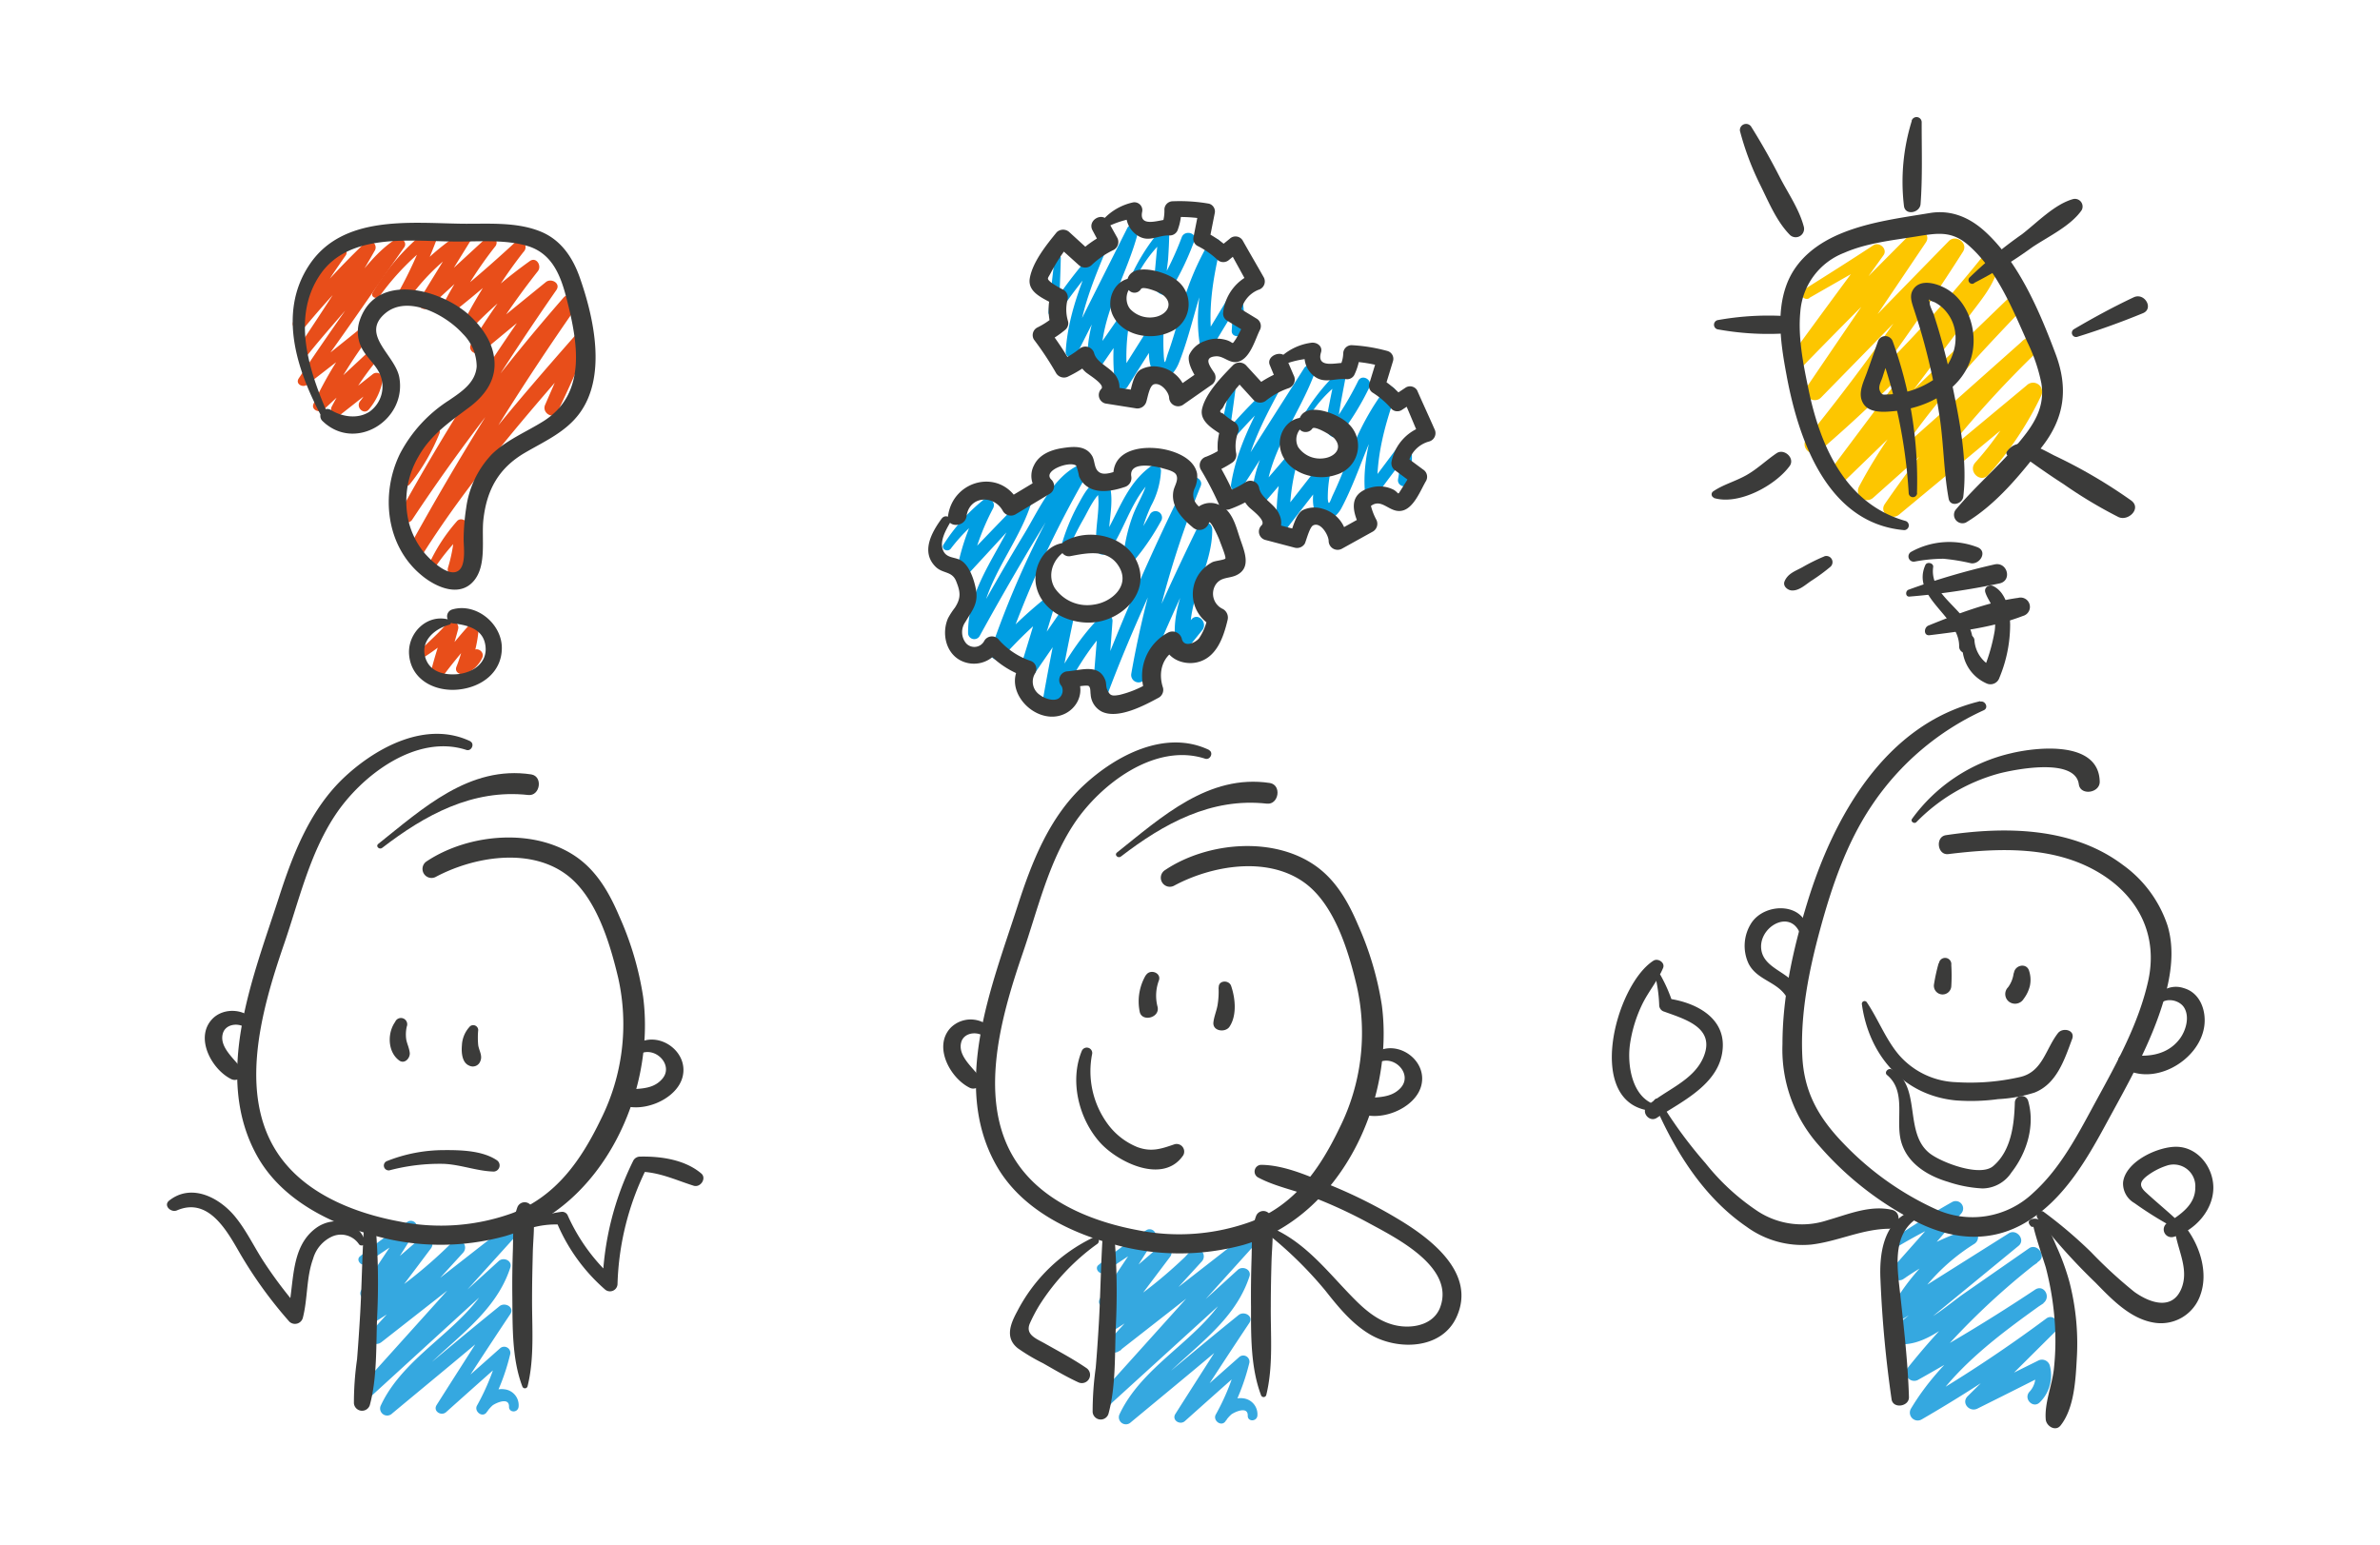 <svg xmlns="http://www.w3.org/2000/svg" viewBox="0 0 385 250"><defs><style>.cls-1{fill:none;}.cls-2{fill:#e84e1a;}.cls-3{fill:#35a8e0;}.cls-4{fill:#3b3b3a;}.cls-5{fill:#009ee2;}.cls-6{fill:#fdc600;}</style></defs><g id="レイヤー_2" data-name="レイヤー 2"><g id="レイヤー_1-2" data-name="レイヤー 1"><rect class="cls-1" width="385" height="250"/><path class="cls-2" d="M50.85,45.7a22.43,22.43,0,0,1,4.75-4.1l-1.18-1.15a46.72,46.72,0,0,0-7,11.64c-.37,1,1.1,1.73,1.74,1a160.54,160.54,0,0,1,11.27-12.2l-1.65-1.24c-3.26,5.64-6.85,11-10.45,16.45-.62.92.86,2,1.56,1.16,2.47-3.07,5.1-6,7.67-9C59.83,45.53,62,42.4,65,40.42L63.66,39.1c-5.12,7.36-10.37,14.64-15.33,22.11-.61.92.67,1.59,1.39,1,3.3-2.57,6.62-5.12,9.92-7.7l-1.58-1.17a62.36,62.36,0,0,0-7.35,12c-.42,1,1,1.52,1.65.93l8.6-8-1.4-1.35a50.29,50.29,0,0,0-5.93,8.92A1,1,0,0,0,55.18,67l6.44-5.07L60,61a8.19,8.19,0,0,1-1.73,3.88c-.8,1,.6,2.33,1.4,1.35a10,10,0,0,0,2.23-4.73,1,1,0,0,0-1.65-.93l-6.43,5.06,1.55,1.16A46.93,46.93,0,0,1,61,58.26a1,1,0,0,0-1.4-1.35l-8.59,8,1.55,1.16a77.43,77.43,0,0,1,7.27-11.73c.72-1-.78-1.81-1.57-1.17C55,55.79,51.72,58.42,48.47,61l1.38,1c5.33-7.23,10.37-14.66,15.54-22,.57-.82-.57-1.85-1.36-1.33-3,1.93-5.06,4.79-7.31,7.44-2.75,3.24-5.43,6.54-8.28,9.69L50,57A162,162,0,0,0,60.56,40.65a1,1,0,0,0-1.66-1.24A140,140,0,0,0,47.65,51.64l1.74,1c1.52-4.14,4-7.7,6.53-11.32.59-.86-.67-1.59-1.36-1A29.89,29.89,0,0,0,50,45.07c-.37.48.44,1.07.84.63Z"/><path class="cls-2" d="M61.35,48a41.12,41.12,0,0,1,9-9.14l-1.51-1.13A68.11,68.11,0,0,1,64.61,47c-.65,1.18,1,2,1.78,1a34.72,34.72,0,0,1,9.37-8.75l-1.4-1.36L67.83,48.51c-.63,1,.79,2,1.6,1.2l10.62-9.77-1.44-1.4a68.54,68.54,0,0,0-7,10.84c-.57,1.09.73,1.9,1.61,1.21q6-4.74,11.53-9.89l-1.47-1.43a76.84,76.84,0,0,0-7.64,11.59,1,1,0,0,0,1.66,1.23,73.62,73.62,0,0,1,9.49-8l-1.3-1.64a120.15,120.15,0,0,0-9.26,13.15c-.7,1.16.85,2.08,1.77,1.32Q83.91,52,89.85,47.14l-1.72-1.28A363.39,363.39,0,0,0,64.63,83a1.17,1.17,0,0,0,2,1.14A295,295,0,0,1,93,50L91,48.41A465.05,465.05,0,0,0,66.38,88.18a1.24,1.24,0,0,0,2.17,1.21c7.61-12,17-22.67,26.33-33.38l-2.14-1.2c-1.45,3.58-3,7.12-4.55,10.66-.61,1.36,1.38,2.5,2,1.14,1.79-3.66,3.42-7.39,5-11.15.5-1.2-1.35-2.1-2.14-1.2C83.55,65.06,74.16,76,66.38,88.18l2.17,1.21a432.87,432.87,0,0,1,24.69-39.7c.87-1.23-1.1-2.65-2.07-1.55A325.52,325.52,0,0,0,64.63,83l2,1.14Q77.44,65,90,46.92c.76-1.09-.85-2-1.72-1.27-4,3.25-7.93,6.46-11.91,9.68l1.77,1.32A128.83,128.83,0,0,1,87,43.88c.69-.86-.23-2.4-1.3-1.64a77.85,77.85,0,0,0-9.91,8.41l1.67,1.23A74.17,74.17,0,0,1,84.73,40.7a1,1,0,0,0-1.47-1.43q-5.58,5.17-11.51,9.91l1.61,1.2a65.21,65.21,0,0,1,6.69-10.44,1,1,0,0,0-1.44-1.4L68,48.31l1.6,1.19,6.54-10.59a1,1,0,0,0-1.4-1.36A37.64,37.64,0,0,0,64.61,47l1.78,1a70.21,70.21,0,0,0,4.44-9.8c.4-1.08-1-1.52-1.72-1a36.84,36.84,0,0,0-8.82,10.12c-.42.69.62,1.21,1.06.59Z"/><path class="cls-2" d="M70.44,91.7a34.29,34.29,0,0,1,5-5.84l-1.87-.75a25.83,25.83,0,0,1-1.11,6.76c-.31,1.16,1.48,1.95,2,.81a16.6,16.6,0,0,0,1.29-7.57c0-.84-1.25-1.54-1.87-.75a28.21,28.21,0,0,0-4.5,6.94c-.25.63.67.84,1,.4Z"/><path class="cls-2" d="M70.1,69.37a33.07,33.07,0,0,0-5.47,8.08c-.39.91,1,1.6,1.64.92a32.62,32.62,0,0,0,4.82-8.25c.27-.61-.49-1.33-1-.75Z"/><path class="cls-2" d="M68.6,106.31a30.79,30.79,0,0,0,5.2-4.12l-1.75-1a72.5,72.5,0,0,0-2.37,7.55,1,1,0,0,0,1.88.76c1.72-2.32,3.59-4.54,5.5-6.72l-1.75-.7a22.55,22.55,0,0,1-1.49,5.82c-.32.93.76,1.39,1.46,1.09A5,5,0,0,0,78,106.44c.51-1.08-1.08-2-1.62-.91a3.2,3.2,0,0,1-1.81,1.69l1.21,1.2a21.46,21.46,0,0,0,1.62-6.33,1,1,0,0,0-1.75-.7c-2,2.24-3.82,4.57-5.66,6.92l1.71,1a72.67,72.67,0,0,0,2.41-7.54c.26-1-1.08-1.82-1.75-1-1.37,1.68-3,3-4.5,4.57a.64.64,0,0,0,.78,1Z"/><path class="cls-3" d="M59.11,204.45c2.59-1.76,5.19-3.51,7.86-5.13L65.58,198c-2.38,3.53-4.73,7.08-7.09,10.63-.79,1.18.9,2.15,1.84,1.37,3.08-2.58,6.13-5.18,9.19-7.78l-2-1.45q-4.36,5.74-8.7,11.53c-.77,1,.72,2.24,1.7,1.64a77.58,77.58,0,0,0,14.29-11.25L73.12,201,60,215.47c-1.08,1.18.53,2.57,1.71,1.65L83,200.44l-1.68-1.62L58.26,224.44A1.14,1.14,0,0,0,59.9,226l22.37-20.44-1.88-1.06c-3.16,9.75-14.46,13.68-18.76,22.81a1.14,1.14,0,0,0,1.81,1.35c6.32-5.26,12.69-10.47,18.92-15.83l-1.73-1.29c-3.3,5.28-6.68,10.51-10,15.76-.63,1,.75,1.85,1.54,1.14q5.07-4.54,10.17-9.05l-1.62-.91a37.29,37.29,0,0,1-3.56,8.91c-.5.92.83,2,1.53,1.13a5.85,5.85,0,0,1,1-1.17c.59-.42,2.7-1.37,2.65.23,0,1,1.44,1,1.55,0a2.58,2.58,0,0,0-2.33-2.83c-1.8-.25-3.19,1.2-4.24,2.44l1.53,1.14A34.36,34.36,0,0,0,82.55,219a1,1,0,0,0-1.62-.91q-5.09,4.53-10.19,9l1.54,1.15c3.41-5.22,6.79-10.46,10.26-15.64.75-1.12-.85-2-1.74-1.29-6.39,5.17-12.68,10.49-19,15.76l1.81,1.35c4.38-9.34,15.66-13.28,18.94-23.36.37-1.13-1.11-1.76-1.88-1.05l-22.42,20.4L59.9,226,83,200.44c1-1.16-.52-2.52-1.68-1.62L60,215.47l1.71,1.65,13.2-14.46A1.21,1.21,0,0,0,73.12,201a75.09,75.09,0,0,1-13.8,10.85l1.7,1.64c2.9-3.84,5.81-7.68,8.69-11.53.9-1.19-1-2.29-1.94-1.45-3,2.62-6.08,5.23-9.1,7.87l1.84,1.37c2.28-3.59,4.57-7.17,6.83-10.78A1,1,0,0,0,66,197.61a88.12,88.12,0,0,0-7.78,5.65c-.68.56.22,1.69.94,1.19Z"/><path class="cls-4" d="M76.09,119.92c-7.06-3.36-15.05.87-20.29,5.73-5.61,5.22-8.41,12.48-10.71,19.62-4.14,12.82-10.74,28.84-3.46,41.8,3.87,6.88,11.42,10.75,18.78,12.77a39.44,39.44,0,0,0,21.28.14c15.74-4.61,24.4-23.23,22.34-38.77a50.45,50.45,0,0,0-3.86-13c-1.48-3.49-3.38-6.9-6.45-9.23-6.87-5.2-17.9-4.2-24.76.4a1.46,1.46,0,0,0,1.49,2.5c6-3.21,14.92-4.81,20.93-.57,5,3.51,7.28,11.24,8.62,16.87a34.34,34.34,0,0,1-2.81,22.91C94,187.7,90,193.44,83,196.21a34,34,0,0,1-18.52,1.37c-6.66-1.25-13.86-4-18.32-9.35-8.24-9.85-3.91-24.72-.21-35.5,2.41-7,4.11-14.55,8.25-20.82,4.25-6.45,13.14-13.24,21.24-10.59.82.27,1.41-1,.61-1.4Z"/><path class="cls-4" d="M58.88,198.5c-.31,4.75-.35,9.52-.63,14.27-.14,2.37-.3,4.75-.49,7.12a49.87,49.87,0,0,0-.51,7.1,1.32,1.32,0,0,0,2.57.33c1.2-4.41,1-9.56,1.18-14.11a110.92,110.92,0,0,0-.22-14.7,1,1,0,0,0-1.9,0Z"/><path class="cls-4" d="M85.33,224.31c1.16-4.63.71-9.62.74-14.36,0-2.45.06-4.91.12-7.36s.44-4.89-.12-7.22a1.26,1.26,0,0,0-2.4,0c-.76,2.12-.64,4.52-.7,6.75q-.14,3.9-.09,7.82c.05,4.73-.08,9.88,1.62,14.36a.44.44,0,0,0,.83,0Z"/><path class="cls-4" d="M53.43,67.9c-3.18-7.11-6.52-16.29-1.65-23.46C56.37,37.67,66.2,39,73.26,39.07c3.88.06,8.29-.4,12.06.72,4,1.19,5.38,4.79,6.32,8.47,1.8,7,3.41,15.43-3.78,19.91-2.77,1.73-5.9,3-8.27,5.29a15.6,15.6,0,0,0-4.18,8.73A34.44,34.44,0,0,0,75,87.25c0,1.31.49,4.62-1.15,5.24s-4.27-1.94-5.23-3.08a12.86,12.86,0,0,1-2.43-4.7,14.3,14.3,0,0,1,1.52-10.88c2-3.53,5-5.54,8.13-7.89,2.39-1.77,4.27-4.15,4.16-7.26S78.07,53,75.93,51c-4.57-4.18-15-7.1-17.72.78A5.75,5.75,0,0,0,58.37,56c.74,1.7,2.33,2.83,3.08,4.51a5,5,0,0,1-1.63,6.06c-1.91,1.29-4.51.88-6.35-.28a1.13,1.13,0,0,0-1.37,1.75c5.24,5.2,13.71,0,12.5-6.95-.63-3.65-6.4-6.94-2.27-10.41C66,47.6,72.19,51,74.87,54a7.54,7.54,0,0,1,2.24,5.29c-.2,2.65-2.5,4.12-4.49,5.48a22.76,22.76,0,0,0-7.91,8.62c-3.21,6.54-2.28,15,3.56,19.74,2.27,1.87,6.1,3.58,8.4.81,2.12-2.55,1.18-6.88,1.53-9.92.55-4.83,2.51-8.33,6.74-10.79,3.13-1.83,6.53-3.31,8.76-6.3,4.49-6,2.38-15.51.1-22-1.14-3.27-3.06-6.14-6.37-7.48-4-1.62-8.63-1.2-12.81-1.26-8.36-.13-19.15-1.4-24.53,6.58-5.48,8.13-1.74,18,2.49,25.67.3.55,1.1.06.85-.5Z"/><path class="cls-4" d="M63.92,165.32c-1.3,1.83-1.21,4.88.66,6.24.89.65,1.82-.43,1.7-1.28s-.42-1.38-.56-2.09a5.76,5.76,0,0,1,.08-2.11,1,1,0,0,0-1.88-.76Z"/><path class="cls-4" d="M76,166.07a4.73,4.73,0,0,0-1.28,3.05c-.1,1.1,0,2.78,1.16,3.26a1.29,1.29,0,0,0,1.83-.74c.37-.86-.22-1.69-.35-2.55a12.74,12.74,0,0,1,0-2.47.81.81,0,0,0-1.37-.55Z"/><path class="cls-4" d="M61.83,137.16c6.92-5.33,14.62-9.55,23.62-8.55,1.91.22,2.44-3,.49-3.33-10-1.51-17.57,5.53-24.76,11.25-.47.37.2,1,.65.63Z"/><path class="cls-4" d="M103.67,170.42c2.47-1.1,5.4,2,3.4,4.18-1.79,2-4.5,1.33-6.79,1.85a1.12,1.12,0,0,0-.29,2c3.4,1.94,9.53-.44,10.44-4.3,1-4.15-4.08-7.6-7.58-5.16a.81.81,0,0,0,.82,1.39Z"/><path class="cls-4" d="M41.54,165.84c-1.29-2.67-5.29-3.08-7.26-.93-2.8,3.05,0,8.15,3.16,9.68,1,.47,2.37-.56,1.66-1.63-1.09-1.62-3.69-3.52-3.05-5.77.49-1.74,3.07-1.84,4.07-.52a.82.82,0,0,0,1.42-.83Z"/><path class="cls-5" d="M153.81,88.75a27.45,27.45,0,0,1,6.43-6.11l-1.48-1.43a37,37,0,0,0-3.88,10.57,1.08,1.08,0,0,0,1.81,1c3.28-3.55,6.56-7.1,9.78-10.7L165,81.27c-2.51,7.19-8.45,13.15-8.4,21.13a1,1,0,0,0,1.87.49q3.93-7.14,8.09-14.14c1.36-2.26,2.74-4.52,4.14-6.76,1.3-2.07,2.59-4.1,4.9-5.12l-1.37-1.33a147.58,147.58,0,0,0-14,29.78,1.14,1.14,0,0,0,1.91,1.07,63.75,63.75,0,0,1,8-7.66l-1.93-1.09q-1.63,5.55-3.36,11.06c-.41,1.31,1.41,1.86,2.1.85l6.62-9.61-2.11-.85q-1.58,7.27-2.84,14.59c-.2,1.21,1.48,2.08,2.12.85,2.5-4.72,5.05-9.48,8.82-13.33l-1.88-.76-1,12.31c-.11,1.34,1.81,1.39,2.21.29,4.31-11.68,9.75-22.87,15.1-34.11l-2.24-.9A158.3,158.3,0,0,0,183,109a1.2,1.2,0,0,0,2.31.61c3.28-7.93,6.8-15.75,10.62-23.43l-2.22-.58c-.07,6.42-4.57,11.88-3.52,18.44a1.29,1.29,0,0,0,2.15.55l2.13-2.63c1-1.24-.74-3-1.77-1.72l-2.18,2.59,2.15.55c-.87-6.13,3.5-11.65,3.43-17.78a1.21,1.21,0,0,0-2.23-.58c-3.86,7.89-7.51,15.87-10.87,24l2.31.61a151.64,151.64,0,0,1,8.92-31c.52-1.28-1.65-2.12-2.23-.9a369.79,369.79,0,0,0-15.16,34.72l2.21.29q.47-6.17.92-12.32a1.11,1.11,0,0,0-1.89-.75c-4,4-6.66,8.8-9.26,13.72l2.12.85q1.26-7.32,2.82-14.58a1.15,1.15,0,0,0-2.11-.85l-6.6,9.61,2.1.84q1.71-5.5,3.37-11c.35-1.2-1.12-1.75-1.93-1.08a70.79,70.79,0,0,0-8,7.68l1.91,1.07A167.29,167.29,0,0,1,176,76.51c.55-.93-.52-1.72-1.38-1.33-4.28,1.94-6.57,7.28-8.87,11.08q-4.68,7.72-9,15.65l1.87.49c-.1-7.65,5.8-13.69,8.09-20.68.28-.85-.88-1.42-1.47-.83-3.4,3.44-6.73,6.93-10.07,10.43l1.81,1a38.83,38.83,0,0,1,3.66-10.07,1.07,1.07,0,0,0-1.7-1.27,29.83,29.83,0,0,0-6.3,7.1c-.49.76.67,1.33,1.18.66Z"/><path class="cls-5" d="M172.89,88.67c.74-1.62,1.52-3.21,2.41-4.75.72-1.25,1.95-4.09,3.34-4.58l-1.3-.73c1,3.39-.5,6.91.13,10.37.18,1,1.46.89,1.93.24,2.81-3.93,3.82-9.4,7.9-12.34l-1.46-.82c0,2.61-1.61,4.81-2.53,7.18a26.72,26.72,0,0,0-1.57,6.59,1.08,1.08,0,0,0,1.83.73,39.35,39.35,0,0,0,4.33-6.43,1.05,1.05,0,0,0-1.83-1,36.12,36.12,0,0,1-4,6l1.83.73a27.58,27.58,0,0,1,2.29-8,13.26,13.26,0,0,0,1.62-5.72,1,1,0,0,0-1.47-.82c-4.57,3.16-5.64,8.64-8.74,13l1.93.23c-.63-3.49.93-6.9-.11-10.37a1.06,1.06,0,0,0-1.3-.73c-1.89.66-2.79,2.49-3.72,4.18a32,32,0,0,0-2.72,6.67c-.2.71.91,1.18,1.23.49Z"/><path class="cls-5" d="M198.88,63c-.65,2.85-1.25,5.71-1.83,8.57-.15.73.81,1.44,1.36.77a85.93,85.93,0,0,1,8.33-8.73l-1.34-1c-2.67,5-5.34,10-6.25,15.71a.92.92,0,0,0,1.69.68c4-6.16,7.88-12.36,11.82-18.55l-1.73-.7c-2.65,7.17-8.16,13.06-8.45,21a1.11,1.11,0,0,0,1.9.76l5.14-6-1.82-1a35,35,0,0,0-1.19,9.93c.06.84,1.25,1.56,1.88.75L215,76.67l-1.85-1c-.33,2.05-1.47,5.83-.1,7.67s3.28.2,4-1.24c3.16-6,4.6-12.77,8.67-18.31l-1.73-.7c-1.73,5.32-3.67,10.84-3.19,16.53a1,1,0,0,0,1.88.49c1.79-2.49,3.67-4.92,5.51-7.37l-1.83-.48a18.87,18.87,0,0,1-.2,5.25c-.22,1.21,1.65,1.68,1.87.49a21.6,21.6,0,0,0,.3-5.73,1,1,0,0,0-1.83-.48c-1.8,2.38-3.56,4.8-5.4,7.14l1.72.69c-.27-5.61,1.17-10.79,3-16a1,1,0,0,0-1.59-.89,42.31,42.31,0,0,0-5.88,10.81c-.87,2.18-1.71,4.38-2.72,6.5-.39.81-.72,2.13-.84.63a19.66,19.66,0,0,1,.46-4.39c.15-1-1.1-2-1.86-1q-3.3,4.23-6.61,8.47l1.87.75A32.68,32.68,0,0,1,209.8,75c.22-1-1.08-1.89-1.82-1q-2.55,3-5.17,6l1.9.76c.33-7.46,5.55-13.71,8-20.54.38-1-1.19-1.54-1.73-.69-3.93,6.18-7.89,12.36-11.79,18.56l1.7.69c.83-5.52,3.31-10.49,5.94-15.35a.85.85,0,0,0-1.35-1,75.53,75.53,0,0,0-8.27,8.79l1.36.76c.46-2.94.89-5.89,1.27-8.85.07-.57-.88-.67-1-.13Z"/><path class="cls-5" d="M211.45,67.9a20.52,20.52,0,0,1,5.82-6.38l-1.21-.9c-.56,2.26-1,4.56-1.42,6.85-.23,1.22-.44,2.46.8,3.16a1.09,1.09,0,0,0,1.42-.38,43.74,43.74,0,0,0,4.66-7.6c.6-1.22-1.24-2.23-1.83-1a50.6,50.6,0,0,1-4.63,7.62l1.43-.38c-.39-.21,1.09-7.11,1.19-8,.08-.75-1-1-1.41-.57a32.33,32.33,0,0,0-5.6,7.2.45.45,0,0,0,.78.44Z"/><path class="cls-3" d="M178.61,205.85c2.58-1.77,5.18-3.51,7.86-5.14l-1.39-1.34c-2.38,3.53-4.73,7.08-7.1,10.62-.78,1.19.91,2.16,1.84,1.37,3.09-2.57,6.14-5.17,9.2-7.77l-2-1.45q-4.37,5.75-8.7,11.53c-.77,1,.72,2.24,1.69,1.64a78.17,78.17,0,0,0,14.3-11.25l-1.74-1.68-13.17,14.49c-1.08,1.18.52,2.57,1.7,1.65l21.34-16.68-1.67-1.62-23.06,25.62a1.14,1.14,0,0,0,1.63,1.58L201.77,207l-1.89-1.06c-3.15,9.74-14.45,13.68-18.76,22.81a1.14,1.14,0,0,0,1.81,1.34c6.33-5.25,12.69-10.47,18.93-15.82L200.13,213c-3.3,5.28-6.68,10.51-10,15.75-.62,1,.76,1.85,1.54,1.15q5.08-4.55,10.18-9.05l-1.62-.91a37.64,37.64,0,0,1-3.56,8.9c-.51.93.83,2,1.53,1.14a5.58,5.58,0,0,1,1-1.17c.59-.42,2.7-1.37,2.64.23,0,1,1.44.95,1.56,0a2.59,2.59,0,0,0-2.33-2.83c-1.8-.25-3.19,1.19-4.24,2.44l1.53,1.14a34.81,34.81,0,0,0,3.75-9.36,1,1,0,0,0-1.63-.91l-10.18,9,1.54,1.14c3.4-5.22,6.79-10.45,10.25-15.63.75-1.13-.84-2-1.73-1.29-6.4,5.17-12.68,10.49-19,15.76l1.81,1.34c4.38-9.33,15.66-13.27,18.95-23.35.37-1.13-1.12-1.76-1.89-1.06l-22.41,20.41,1.63,1.58,23.1-25.58c1-1.16-.51-2.52-1.67-1.62l-21.37,16.65,1.7,1.65,13.21-14.46a1.21,1.21,0,0,0-1.74-1.68,75.28,75.28,0,0,1-13.8,10.84l1.69,1.65q4.35-5.76,8.7-11.53c.9-1.2-1-2.29-2-1.45-3,2.62-6.08,5.23-9.09,7.87l1.84,1.37q3.42-5.38,6.82-10.78a1,1,0,0,0-1.38-1.35,84.85,84.85,0,0,0-7.78,5.66c-.68.56.22,1.68.94,1.19Z"/><path class="cls-4" d="M195.58,121.32c-7.05-3.36-15.05.86-20.28,5.73-5.61,5.22-8.42,12.48-10.72,19.61-4.13,12.82-10.73,28.85-3.45,41.8,3.86,6.89,11.41,10.76,18.78,12.77a39.44,39.44,0,0,0,21.28.15c15.73-4.61,24.39-23.23,22.34-38.78a51.17,51.17,0,0,0-3.86-13c-1.48-3.49-3.38-6.9-6.45-9.23-6.87-5.21-17.9-4.21-24.76.39a1.46,1.46,0,0,0,1.49,2.51c6-3.22,14.91-4.81,20.93-.57,5,3.51,7.28,11.23,8.61,16.87a34.37,34.37,0,0,1-2.8,22.9c-3.16,6.58-7.15,12.33-14.16,15.1A34,34,0,0,1,184,199c-6.67-1.25-13.86-4-18.32-9.35-8.24-9.85-3.91-24.72-.22-35.5,2.41-7,4.12-14.55,8.25-20.83,4.25-6.44,13.14-13.23,21.25-10.58.81.26,1.41-1,.6-1.4Z"/><path class="cls-4" d="M178.38,199.9c-.31,4.75-.36,9.51-.63,14.26-.14,2.38-.3,4.75-.5,7.12a51.5,51.5,0,0,0-.5,7.11,1.31,1.31,0,0,0,2.56.33c1.21-4.41,1-9.56,1.19-14.11a112.83,112.83,0,0,0-.23-14.71,1,1,0,0,0-1.89,0Z"/><path class="cls-4" d="M204.83,225.71c1.15-4.64.7-9.63.74-14.36,0-2.46.05-4.91.12-7.36s.44-4.89-.13-7.22a1.26,1.26,0,0,0-2.39,0c-.77,2.12-.64,4.52-.71,6.75-.08,2.6-.12,5.21-.09,7.82,0,4.73-.07,9.87,1.62,14.36a.44.44,0,0,0,.84,0Z"/><path class="cls-4" d="M205.4,199.89a63.34,63.34,0,0,1,9,8.9c2.09,2.65,4.31,5.38,7.26,7.11,4.49,2.62,11.65,2.42,14-2.93,3.07-6.88-3.91-12.34-9-15.46a79.3,79.3,0,0,0-11-5.6c-3.58-1.49-7.72-3.43-11.65-3.47a1.09,1.09,0,0,0-.57,2c2.7,1.47,5.92,2.08,8.79,3.18a77,77,0,0,1,9.36,4.33c4.42,2.4,13.93,7.17,11.32,13.69-1,2.41-3.7,3.15-6.09,2.93-3-.28-5.36-2.06-7.43-4.11-4.21-4.17-7.67-9-13.19-11.61-.62-.29-1.41.5-.8,1Z"/><path class="cls-4" d="M176.8,200.22a26.91,26.91,0,0,0-12.23,11.89c-1.09,2-2.06,4.3.07,6a31,31,0,0,0,4.09,2.43c1.88,1.07,3.73,2.17,5.7,3.08a1.33,1.33,0,0,0,1.35-2.28c-2.16-1.48-4.48-2.71-6.76-4-1.43-.8-3.23-1.44-2.41-3.29a25.84,25.84,0,0,1,1.53-2.9,35.62,35.62,0,0,1,9.31-9.88.63.63,0,0,0-.65-1.09Z"/><path class="cls-4" d="M181.33,138.56c6.92-5.33,14.62-9.56,23.61-8.55,1.91.21,2.44-3,.49-3.34-9.94-1.51-17.56,5.54-24.76,11.26-.46.37.2,1,.66.63Z"/><path class="cls-4" d="M223.17,171.82c2.47-1.11,5.39,2,3.4,4.18-1.8,1.95-4.5,1.33-6.8,1.85a1.12,1.12,0,0,0-.28,2c3.4,1.94,9.52-.44,10.44-4.3,1-4.15-4.09-7.6-7.58-5.16a.81.81,0,0,0,.82,1.39Z"/><path class="cls-4" d="M161,167.24a4.58,4.58,0,0,0-7.26-.93c-2.81,3.05,0,8.15,3.16,9.68,1,.47,2.37-.57,1.65-1.63-1.09-1.62-3.69-3.52-3.05-5.78.5-1.73,3.08-1.83,4.07-.52a.83.83,0,0,0,1.43-.82Z"/><path class="cls-4" d="M152.4,83.8c-1.63,2.21-3.52,5.45-1.05,7.89,1.17,1.15,2.65.66,3.32,2.33s.85,2.68-.21,4.3a11.91,11.91,0,0,0-1.11,1.71c-1,2.32-.43,5.4,1.88,6.73a4.73,4.73,0,0,0,6.45-1.82l-2.2.3a14.79,14.79,0,0,0,6.42,4.26l-.84-2c-2.54,3.51.85,8.1,4.71,8.42s6.54-3.84,4-7l-1,2.37c.48,0,3.07-.58,3.37-.29s.22.9.29,1.33a3.36,3.36,0,0,0,1.79,2.79c2.65,1.28,6.9-1,9.23-2.26a1.45,1.45,0,0,0,.68-1.61c-.83-2.51-.11-5.14,2.39-6.3l-2.27-.9c.43,2.48,3.12,3.62,5.42,3.09,3.13-.73,4.25-4.06,4.91-6.83a1.6,1.6,0,0,0-.74-1.78,2.72,2.72,0,0,1-1.22-3.9c.86-1.33,2.13-1,3.35-1.56,2.65-1.23,1.21-4.13.54-6.19s-1.28-4.5-3.51-5.3a3.34,3.34,0,0,0-4.4,2.19l2.61-.7a10.62,10.62,0,0,1-1.49-1.35,2.41,2.41,0,0,1-.44-2.77,4.59,4.59,0,0,0,.37-2.31c-.37-2-2.41-3.12-4.21-3.67-3.81-1.18-10.13-.63-9.26,4.83L181.19,76c-.84.29-2.35.91-3.2.49-1.07-.52-.8-1.9-1.35-2.78-1.06-1.71-3.12-1.48-4.85-1.21s-3.7,1-4.54,2.8a3.68,3.68,0,0,0,.77,4.39l.31-2.28-5.54,3.33,2,.5c-2.92-5.58-10.67-3.67-11.44,2.29-.24,1.86,2.73,1.83,3,0,.43-3.36,4.48-3.55,5.91-.81a1.5,1.5,0,0,0,2,.5l5.54-3.33a1.45,1.45,0,0,0,.3-2.27c-1.62-1.5,3.06-3.13,4-2.27a10,10,0,0,1,.45,1.7,3.82,3.82,0,0,0,.85,1.28c1.72,1.65,4.46,1.15,6.49.47A1.52,1.52,0,0,0,183,77.06c-.39-2.62,4.18-1.58,5.27-1.25.51.15,1.73.43,2,1,.43.82-.28,1.78-.44,2.56-.51,2.49,1.34,4.48,3.11,5.94a1.6,1.6,0,0,0,2.61-.7c.21-.75,1.66,2.58,1.72,2.76.15.48,1.13,2.78.94,3s-1.67.36-2.08.57a6.13,6.13,0,0,0-2,1.67,5.81,5.81,0,0,0,2,8.68l-.74-1.78a8.79,8.79,0,0,1-1.43,3.76c-.67.79-2.49,1.54-2.8,0a1.56,1.56,0,0,0-2.27-.9,7.92,7.92,0,0,0-3.67,9.66l.68-1.61a16.67,16.67,0,0,1-4.82,2c-1.24.21-1.54.15-2-.92-.17-.41-.11-1-.26-1.41-1-2.75-3.81-1.69-6.1-1.49a1.42,1.42,0,0,0-1,2.38,1.58,1.58,0,0,1-.46,2c-.84.54-2.33,0-3-.53a2.57,2.57,0,0,1-.79-3.56,1.38,1.38,0,0,0-.83-2,12.06,12.06,0,0,1-5.2-3.55,1.43,1.43,0,0,0-2.2.3,1.81,1.81,0,0,1-2.95.44,2.83,2.83,0,0,1-.12-3.47c1.13-1.93,2.16-3,1.68-5.38-.3-1.48-1-3.65-2.32-4.52-1-.66-2.45-.32-3-1.74s.46-3.19,1.14-4.38c.48-.86-.75-1.47-1.3-.73Z"/><path class="cls-4" d="M173.35,87.89c-3.78-.68-6.46,3.44-5.73,6.91.91,4.29,5.92,6.48,9.93,5.8,4.31-.72,8.25-4.77,6.54-9.32s-7.84-6-11.89-3.7a1.31,1.31,0,0,0,1,2.38c2.82-.54,6.18-1.2,7.89,1.84s-1.33,5.62-4.09,6a6.36,6.36,0,0,1-6.39-2.69c-1.45-2.46.12-5.58,2.72-6.41.39-.13.48-.78,0-.86Z"/><path class="cls-4" d="M207.37,59.09a14.63,14.63,0,0,1,5.1-1.11l-1.23-1.6a4,4,0,0,0,1.14,4.31c1.77,1.56,3.47.42,5.51.66a1.33,1.33,0,0,0,1.17-.66,9.6,9.6,0,0,0,.95-3.52l-1.36,1.31a24,24,0,0,1,5.11.86l-.93-1.6c-.44,1.45-.89,2.89-1.33,4.34a1.31,1.31,0,0,0,.61,1.48,13.3,13.3,0,0,1,3,2.61,1.36,1.36,0,0,0,1.61.18l2.1-1.38L227,64.52c.92,2.11,1.78,4.24,2.7,6.35l.85-2a7.52,7.52,0,0,0-5.43,5.73,1.41,1.41,0,0,0,.64,1.55l3.07,2.28-.51-1.88c-.56.9-1.12,1.81-1.7,2.71s-.24.58-1.12,0a5.09,5.09,0,0,0-3.79-.37c-3.64,1-3,3.84-1.61,6.59l.53-2-4.91,2.74,2.18,1.23A5.35,5.35,0,0,0,214,82.32a4.41,4.41,0,0,0-3.33.24c-1.08.72-1.52,2.79-2,3.94l1.64-.67-4.75-1.24.63,2.35a3.12,3.12,0,0,0,.75-3.72c-.68-1.73-3-2.57-3.27-4.37A1.44,1.44,0,0,0,201.5,78a15.73,15.73,0,0,1-3.34,1.65l1.62.64a50.64,50.64,0,0,0-3-5.79l-.88,2.09a16.55,16.55,0,0,0,3.38-1.72,1.49,1.49,0,0,0,.68-1.59,6.54,6.54,0,0,1,.35-3.45,1.43,1.43,0,0,0-.66-1.6,10.43,10.43,0,0,1-1.84-1.36c-.48-.12-.56-.34-.22-.65s.41-.7.63-1a25.93,25.93,0,0,1,3.35-4.11l-2.06,0,3.3,3.62a1.53,1.53,0,0,0,2.08,0,12.34,12.34,0,0,1,3.47-1.9,1.48,1.48,0,0,0,.9-2.14c-.39-.92-.79-1.84-1.18-2.75-.63-1.46-3.29-.39-2.68,1.1.38.93.77,1.85,1.15,2.78L207.57,60a17.28,17.28,0,0,0-4.8,2.68l2.08,0-3.31-3.61a1.5,1.5,0,0,0-2.07,0c-1.76,1.81-4.38,4.45-5,7-.57,2.29,2.21,3.54,3.69,4.64l-.66-1.59a9.6,9.6,0,0,0-.37,4.93l.68-1.59a13.48,13.48,0,0,1-2.68,1.42,1.44,1.44,0,0,0-.88,2.09,50.64,50.64,0,0,1,3,5.79,1.45,1.45,0,0,0,1.61.64,19.7,19.7,0,0,0,4.06-2l-2.12-.84A4.38,4.38,0,0,0,202,82c.39.44,2.94,2.21,2.06,3a1.4,1.4,0,0,0,.63,2.35l4.75,1.25a1.47,1.47,0,0,0,1.64-.67c.24-.54.77-2.64,1.33-2.93,1.23-.64,2.52,1.6,2.52,2.53a1.45,1.45,0,0,0,2.18,1.22L222.07,86a1.45,1.45,0,0,0,.53-2,9.6,9.6,0,0,1-1-3l-.37,1.35c2.08-2.32,3.31.63,5.45.29,2-.3,3.12-3.36,4-4.83a1.39,1.39,0,0,0-.5-1.87l-3.07-2.28.64,1.55a4.71,4.71,0,0,1,3.44-3.79,1.4,1.4,0,0,0,.86-2c-.92-2.1-1.89-4.18-2.81-6.28a1.34,1.34,0,0,0-1.82-.46l-2.09,1.39,1.61.18a15.91,15.91,0,0,0-3.53-3l.61,1.48c.45-1.45.89-2.9,1.33-4.35a1.31,1.31,0,0,0-.92-1.6,27.12,27.12,0,0,0-5.79-.94,1.35,1.35,0,0,0-1.35,1.3,5,5,0,0,1-.59,2.23l1.17-.67c-1.38-.16-5,1.12-4.18-1.69.31-1-.67-1.69-1.58-1.56a9.09,9.09,0,0,0-5.43,2.8c-.46.44.13,1,.64.81Z"/><path class="cls-4" d="M211.51,67.61c-3-.5-5.12,2.53-4.32,5.34,1,3.58,5.68,5,8.93,3.86a4.87,4.87,0,0,0,1.78-8.46c-1.79-1.62-7.72-3.85-7.87.39-.05,1.26,1.64,1.53,2.26.59.35-.54,3.12,1.13,3.5,1.52,1.57,1.68.06,3.12-1.73,3.3A4.27,4.27,0,0,1,210,72.33a2.63,2.63,0,0,1,1.49-3.71c.49-.12.55-.92,0-1Z"/><path class="cls-5" d="M170.62,41.7c-.36,2.91-.67,5.83-1,8.75-.08.87,1.12,1,1.52.4a84.39,84.39,0,0,1,7.28-9.36l-1.43-.8c-2.15,5.27-4.27,10.52-4.6,16.27a.93.93,0,0,0,1.73.45c3.32-6.53,6.59-13.09,9.88-19.64l-1.72-.7c-1.93,7.36-6.83,13.83-6.32,21.74a1.12,1.12,0,0,0,2.07.54l4.51-6.51-2-.53a35,35,0,0,0-.14,10c.17,1,1.56,1,2,.25q2.87-4.55,5.75-9.08L186.11,53c-.12,1.9-.9,6.41,1,7.77,1.73,1.21,3.05-.69,3.61-2.1,2.48-6.22,3.25-13,6.68-18.84l-1.73-.7c-1.21,5.57-2.57,11.3-1.5,17a1,1,0,0,0,1.85.22c1.53-2.65,3.16-5.26,4.74-7.89l-1.8-.22a18.72,18.72,0,0,1,.29,5.23c-.09,1.23,1.84,1.21,1.94,0a21.28,21.28,0,0,0-.33-5.74,1,1,0,0,0-1.79-.22c-1.59,2.63-3.15,5.28-4.79,7.87l1.85.22c-.82-5.45.11-10.7,1.37-16a1,1,0,0,0-1.73-.7,43.43,43.43,0,0,0-4.87,11.86c-.6,2.1-1.18,4.21-1.92,6.26-.39,1.07-.59,2.58-.72.54a38.71,38.71,0,0,1,0-4.57c.06-1.15-1.52-1.41-2.07-.54l-5.73,9.09,2,.25a32.83,32.83,0,0,1,.19-9.44c.14-1.17-1.5-1.3-2-.53-1.5,2.18-3,4.35-4.55,6.49l2.07.54c-.41-7.5,4.12-14.19,5.92-21.26.25-1-1.25-1.67-1.73-.7-3.29,6.55-6.6,13.09-9.86,19.66l1.73.45c.27-5.55,2.28-10.76,4.4-15.84.34-.81-.9-1.4-1.43-.81a77.57,77.57,0,0,0-7.48,9.75l1.52.39c.16-2.91.29-5.83.36-8.75,0-.67-1-.63-1,0Z"/><path class="cls-5" d="M183.61,45.3a20.67,20.67,0,0,1,5.27-7l-1.41-.57c-.31,2.2-.48,4.42-.69,6.64-.11,1.2-.31,2.63,1,3.21a1.1,1.1,0,0,0,1.43-.38,45.28,45.28,0,0,0,4-8.27c.47-1.28-1.59-1.78-2.05-.54a49,49,0,0,1-3.73,7.8l1.43-.38c-.45-.18.07-3.35.1-3.88.09-1.4.17-2.8.18-4.2a.82.82,0,0,0-1.4-.56,32.37,32.37,0,0,0-4.88,7.75c-.23.52.54,1,.77.43Z"/><path class="cls-4" d="M178.64,36.94a15.22,15.22,0,0,1,5.23-1.69l-1.58-1.55A4.05,4.05,0,0,0,183.87,38c1.93,1.38,3.36,0,5.38.09a1.37,1.37,0,0,0,1.3-1,8.87,8.87,0,0,0,.53-3.27l-1.36,1.31a24.86,24.86,0,0,1,5.17.3l-.93-1.6c-.29,1.49-.59,3-.88,4.46a1.31,1.31,0,0,0,.61,1.48,13.52,13.52,0,0,1,3.25,2.26,1.39,1.39,0,0,0,1.89,0l1.94-1.59-2.1-.24c1.13,2,2.2,4,3.32,6l.86-2a7.62,7.62,0,0,0-5,6.5,1.35,1.35,0,0,0,.7,1.2l3.28,2L201.33,52a20,20,0,0,1-1.42,2.86c-.69,1-.3.58-1.38.2a5.24,5.24,0,0,0-3.64.12,4.26,4.26,0,0,0-2.54,2.29c-.34,1.32.88,3.23,1.56,4.27l.53-1.95L189.83,63,192,64.26a5.37,5.37,0,0,0-4.44-4.9,4.49,4.49,0,0,0-3.15.49c-1.17.87-1.39,3.09-1.82,4.41l1.79-1-4.85-.75.63,2.35a3.13,3.13,0,0,0,.55-3.72c-.81-1.67-3.31-2.32-3.73-4.05a1.47,1.47,0,0,0-2.42-.61,16.07,16.07,0,0,1-3.2,1.94l2,.49a49.36,49.36,0,0,0-3.6-5.45l-.53,1.94a16.62,16.62,0,0,0,3.15-2.1,1.38,1.38,0,0,0,.38-1.36,6.49,6.49,0,0,1-.07-3.47,1.43,1.43,0,0,0-.66-1.59,13.88,13.88,0,0,1-2-1.18c-.81-.7-.53-.59,0-1.65a29,29,0,0,1,2.9-4.45l-2.06,0,3.64,3.28a1.54,1.54,0,0,0,2.08,0,13.67,13.67,0,0,1,3.58-2.46,1.46,1.46,0,0,0,.54-2l-1.46-2.62c-.89-1.61-3.4-.17-2.52,1.46l1.42,2.65.54-2a16.27,16.27,0,0,0-4.18,2.94l2.08,0L173,37.57a1.49,1.49,0,0,0-2.06,0c-1.63,2-3.87,4.76-4.35,7.41-.44,2.4,2.33,3.33,4,4.31l-.66-1.59a9.55,9.55,0,0,0,.06,5l.37-1.37A13,13,0,0,1,167.77,53a1.39,1.39,0,0,0-.52,1.93,50.32,50.32,0,0,1,3.6,5.45,1.49,1.49,0,0,0,2,.5,19.67,19.67,0,0,0,3.79-2.39l-2.42-.62a4.49,4.49,0,0,0,1.39,2.32c.45.42,3.19,2,2.55,2.72a1.41,1.41,0,0,0,.63,2.36l4.85.77a1.51,1.51,0,0,0,1.78-1c.24-.74.52-2.66,1.25-2.87,1.11-.32,2.37,1.2,2.45,2.14a1.46,1.46,0,0,0,2.19,1.22l4.61-3.22a1.44,1.44,0,0,0,.53-1.95c-.74-1.12-1.88-2.58.25-2.72,1.2-.07,2.06,1.06,3.29.93,2.15-.25,3-3.54,3.79-5.14a1.39,1.39,0,0,0-.5-1.88l-3.29-2,.7,1.19a4.64,4.64,0,0,1,2.89-3.86,1.4,1.4,0,0,0,.86-2c-1.13-2-2.31-4-3.43-6a1.36,1.36,0,0,0-2.1-.24l-1.95,1.58,1.89,0A16.22,16.22,0,0,0,195,37.53l.61,1.48c.29-1.49.59-3,.88-4.46a1.31,1.31,0,0,0-.92-1.6,27.29,27.29,0,0,0-5.85-.39,1.36,1.36,0,0,0-1.36,1.3,6.76,6.76,0,0,1-.42,2.6l1.3-1c-1.26-.07-5,1.58-4.49-1.14a1.28,1.28,0,0,0-1.58-1.55,9.16,9.16,0,0,0-5.2,3.33.52.52,0,0,0,.63.81Z"/><path class="cls-4" d="M183.58,45c-3.08-.2-4.82,3.32-3.57,6,1.54,3.28,6.1,4.15,9.19,2.73a4.85,4.85,0,0,0,.92-8.55c-1.81-1.36-8.09-3.17-7.82,1a1.22,1.22,0,0,0,2.26.59c.28-.56,2.83.43,3.42.84,1.89,1.34,1,3.12-.9,3.62A4.38,4.38,0,0,1,182.83,50c-1-1.19-.75-3.46.88-4a.52.52,0,0,0-.13-1Z"/><path class="cls-4" d="M185.35,157.76a8.39,8.39,0,0,0-1,5.84c.28,1.82,3.39,1.08,2.89-.78a7,7,0,0,1,.23-4.21c.43-1.26-1.45-1.91-2.09-.85Z"/><path class="cls-4" d="M197.12,159.76a13.29,13.29,0,0,1-.17,2.89c-.17.93-.55,1.78-.66,2.72-.18,1.5,2,1.73,2.63.68,1.19-1.83.91-4.59.23-6.56-.35-1-2.08-.93-2,.27Z"/><path class="cls-4" d="M175,170c-2,4.84-.51,10.92,2.89,14.77,2.89,3.26,10.29,6.9,13.52,2.12a1.23,1.23,0,0,0-1.4-1.78c-2.13.73-3.72,1.3-6,.47a11.13,11.13,0,0,1-4.86-3.8,14.4,14.4,0,0,1-2.47-11.33A.88.88,0,0,0,175,170Z"/><path class="cls-3" d="M307.22,201.52c3.18-1.89,6.44-3.52,9.78-5.08l-1.47-1.86c-3.06,3.43-6.13,6.87-9.17,10.32-.92,1,.3,2.85,1.57,2A43.63,43.63,0,0,1,319,201.32L318,199a34.81,34.81,0,0,0-12.1,12.66,1.33,1.33,0,0,0,1.83,1.78l18.5-11.65-1.62-2-18.78,15.41c-1,.81-.08,2.12.93,2.23,4.17.47,7.59-2.59,10.8-4.82l12-8.32L328,202.14a114,114,0,0,0-19.36,19.1,1.31,1.31,0,0,0,1.61,2q10.4-5.82,20.32-12.4l-1.31-2.2c-7.59,5.45-15.28,11.11-20.15,19.27a1.27,1.27,0,0,0,1.76,1.71,226.41,226.41,0,0,0,21.51-14.14l-1.57-2L318.3,225.87c-1.1,1.09.31,2.65,1.59,2q5.55-2.76,11.08-5.56l-1.9-.75a3.57,3.57,0,0,1-.79,3.61c-1,1.16.65,2.79,1.72,1.66a6.1,6.1,0,0,0,1.58-5.94,1.32,1.32,0,0,0-1.91-.76q-5.55,2.75-11.1,5.53l1.59,2,12.44-12.37c1-1-.37-2.87-1.57-2a222,222,0,0,1-21.5,14.15l1.76,1.71c4.65-7.76,12-13.14,19.23-18.32,1.35-1,.1-3.13-1.31-2.2q-9.91,6.6-20.35,12.36l1.61,2A117,117,0,0,1,329.86,204c1.2-.94-.39-2.92-1.63-2.06l-10.48,7.29c-3.08,2.14-6.92,5.94-10.91,5.49l.93,2.23,18.77-15.41c1.18-1-.36-2.83-1.62-2l-18.49,11.65,1.82,1.77a32.08,32.08,0,0,1,11.12-11.73c1.22-.76.47-2.86-1-2.37a46.49,46.49,0,0,0-11.74,5.89l1.56,2q4.56-5.2,9.06-10.43a1.2,1.2,0,0,0-1.47-1.86c-3.19,1.79-6.3,3.78-9.34,5.82a.76.76,0,0,0,.78,1.31Z"/><path class="cls-6" d="M292.69,48.19c3.84-2.2,7.68-4.41,11.56-6.53l-1.64-1.6c-4.39,5.84-8.69,11.74-13,17.62-.9,1.22,1.06,2.56,2.06,1.53q9.73-10,19.67-19.73l-2.21-1.64q-8.44,12.38-16.86,24.77c-.95,1.4,1.17,2.86,2.3,1.71q11.37-11.62,22.75-23.26L315,39.34A341.43,341.43,0,0,1,292.18,71,1.47,1.47,0,0,0,294.29,73a220.38,220.38,0,0,0,28.64-29.63l-2.5-1.4c-.64,3.23-3.13,5.81-5.05,8.37l-6.33,8.41Q302.59,67.38,296.13,76c-1,1.39,1.18,2.85,2.33,1.74Q312.8,63.85,327.15,50l-2-2C316,57.46,306.85,67.1,300.69,78.79A1.48,1.48,0,0,0,303,80.54L329.4,57l-2.09-2A175.41,175.41,0,0,0,304.9,81.53c-1,1.48,1.14,2.7,2.31,1.72L329.93,64.4l-2.32-1.73a50.8,50.8,0,0,1-8.07,12.15c-1.27,1.42.83,3.43,2.09,2a53.48,53.48,0,0,0,8.53-12.74,1.46,1.46,0,0,0-2.32-1.73L305.13,81.23,307.44,83a170.67,170.67,0,0,1,22-26c1.38-1.34-.7-3.26-2.09-2L300.93,78.49l2.34,1.75c6.06-11.49,15-20.93,23.88-30.24a1.43,1.43,0,0,0-2-2q-14.34,13.86-28.74,27.66l2.34,1.74,13.48-17.9,6.6-8.77c1.86-2.47,3.91-4.87,4.53-8,.26-1.32-1.5-2.66-2.5-1.41A222.74,222.74,0,0,1,292.18,71L294.29,73a345.9,345.9,0,0,0,23.25-32.28c.9-1.41-1.17-2.87-2.3-1.71L292.49,62.32l2.3,1.71q8.4-12.4,16.76-24.83c.9-1.35-1.12-2.73-2.21-1.64q-9.85,9.84-19.54,19.86L291.86,59c4.29-5.9,8.6-11.78,12.83-17.72.7-1-.69-2.23-1.65-1.6-3.7,2.44-7.44,4.79-11.19,7.15a.82.82,0,0,0,.84,1.41Z"/><path class="cls-4" d="M320.34,113.43c-15.33,3.66-23.75,18.71-28,32.64-2.26,7.36-4,15.14-4,22.88a23.3,23.3,0,0,0,5.93,16.39,52.1,52.1,0,0,0,16.15,12.51c5.69,2.76,11.78,3.22,17.37-.15,5.88-3.55,9.55-9.71,12.74-15.59,3.6-6.64,7.49-13.32,9.59-20.63,1.08-3.79,1.67-7.87.52-11.72a19.67,19.67,0,0,0-7.21-9.82c-8.15-6.15-19-6.27-28.65-4.83-1.75.26-1.4,3.28.39,3.06,8.19-1,17.11-1.38,24.45,3.05,6.41,3.87,9.52,10.22,7.86,17.56-1.54,6.81-5,13.09-8.33,19.18-2.89,5.3-5.67,10.87-10.23,15A14.24,14.24,0,0,1,313,195.55,48.43,48.43,0,0,1,298.23,185c-4-4.14-6.4-8.26-6.68-14.13-.33-6.89,1.07-13.85,2.87-20.48,1.9-7,4.29-14,8.31-20a43.49,43.49,0,0,1,18.19-15.5c.81-.39.23-1.58-.58-1.38Z"/><path class="cls-4" d="M313.6,155.84a29.43,29.43,0,0,0-.74,3.35,1.41,1.41,0,1,0,2.79.36,28.36,28.36,0,0,0,0-3.45,1,1,0,0,0-2-.26Z"/><path class="cls-4" d="M325.74,157.43a4.83,4.83,0,0,1-.9,2.28,1.56,1.56,0,0,0,.16,2.35,1.63,1.63,0,0,0,2.36-.47,5.72,5.72,0,0,0,1-2.08,4.69,4.69,0,0,0-.11-2.41c-.38-1.41-2.33-1-2.47.33Z"/><path class="cls-4" d="M301.19,162.48c1.14,8.24,6.73,14.74,15.22,15.54a32.42,32.42,0,0,0,6.82-.21,23.23,23.23,0,0,0,5.92-1.07c3.58-1.44,4.82-5.35,6.05-8.66.55-1.47-1.53-1.93-2.3-.94-2,2.58-2.48,6.22-6.06,7.08a36.3,36.3,0,0,1-10.39.85,12.82,12.82,0,0,1-9.31-4.46c-2.13-2.54-3.31-5.73-5.15-8.46a.44.44,0,0,0-.8.33Z"/><path class="cls-4" d="M310,133a29.62,29.62,0,0,1,13.33-7.86c2.71-.7,12.37-2.61,12.95,1.74.26,1.89,3.43,1.42,3.38-.45-.16-6.64-10.07-5.59-14.3-4.58a27.36,27.36,0,0,0-16.06,10.62c-.3.43.35.87.7.53Z"/><path class="cls-4" d="M292.47,150.85c-.25-4.83-6.84-5-9.14-1.56a6.82,6.82,0,0,0-.51,6.52c1.28,2.66,4.41,2.93,6,5.2a1.16,1.16,0,0,0,2-1.16c-1.31-2.5-5.08-3.07-5.82-5.8-1-3.85,4.56-7.25,6.19-3,.24.64,1.36.63,1.32-.17Z"/><path class="cls-4" d="M349.1,162.87c.78-1.6,3.27-1.26,4.17.06,1,1.52.34,3.78-.65,5.11-2.07,2.77-5.45,3.06-8.6,2.53a1.1,1.1,0,0,0-.86,2c5,3.43,12.6-.9,13.41-6.53.36-2.52-.66-5.45-3.33-6.19a3.87,3.87,0,0,0-5,2.69.45.45,0,0,0,.83.33Z"/><path class="cls-4" d="M308.64,196.16c-4,1.92-4.64,6.78-4.45,10.77a188.74,188.74,0,0,0,1.8,19.44c.23,1.58,2.86,1.19,2.81-.36-.17-5.6-.82-11.22-1.43-16.78-.43-3.9-1.27-9.08,2.27-11.8.8-.61-.22-1.64-1-1.27Z"/><path class="cls-4" d="M328.89,197.63c-.41.16,1.88,6.75,2.06,7.46a48.38,48.38,0,0,1,1.42,8.53,42.56,42.56,0,0,1-.13,7.9c-.3,2.63-1.53,5.48-1.31,8.11.09,1.07,1.56,2,2.38,1,2.26-2.82,2.46-7.54,2.65-11a39.84,39.84,0,0,0-1.19-12.21,37.91,37.91,0,0,0-2-5.56c-.61-1.35-1.38-3.53-2.64-4.41-.88-.62-2.71-.23-1.6.93a.38.38,0,0,0,.44.06l.17-.1c.34-.18.11-.77-.27-.63Z"/><path class="cls-4" d="M267.66,178.67c-3.65-1.26-4.44-6.31-4-9.64a22.12,22.12,0,0,1,2.05-6.68c1-2,2.47-3.73,3.32-5.76.36-.88-.85-1.64-1.57-1.17-6.24,4-11.36,23.65.07,24.32.65,0,.73-.87.16-1.07Z"/><path class="cls-4" d="M267.8,158.09a23,23,0,0,1,.6,4.51,1.1,1.1,0,0,0,.82,1.06c3.37,1.23,8.33,2.6,6.35,7.34-1.62,3.87-6.14,5.3-9.1,7.91-1.08,1,.34,2.71,1.53,1.94,4.27-2.78,10.5-5.65,10.69-11.57.16-5-4.91-7.28-9.16-7.77l1.07.8a24.35,24.35,0,0,0-2-4.58.47.47,0,0,0-.85.36Z"/><path class="cls-4" d="M267.57,178.44c3.29,7.65,7.93,15.19,14.94,20A15.3,15.3,0,0,0,293,201.34c4.32-.51,8.12-2.49,12.53-2.56,1.74,0,2.29-2.69.45-3.08-3.59-.76-7,.75-10.42,1.72A13.08,13.08,0,0,1,284.42,196a36.69,36.69,0,0,1-8.51-7.8,72,72,0,0,1-7.48-10.24c-.32-.55-1.1-.06-.86.5Z"/><path class="cls-4" d="M329.55,197a95.76,95.76,0,0,0,9.43,10.5c2.65,2.71,5.7,5.95,9.66,6.5a6.73,6.73,0,0,0,7.3-4.5c1.28-3.52,0-7.67-2.09-10.58a1.06,1.06,0,0,0-1.92.79c.55,2.9,2.15,5.81.94,8.76-1.49,3.61-5.16,2.28-7.6.53a73.81,73.81,0,0,1-7-6.43,72.69,72.69,0,0,0-7.7-6.54c-.56-.39-1.39.4-1,1Z"/><path class="cls-4" d="M305.27,173.92c3.17,2.66,1.32,7.18,2.25,10.69s4.17,5.56,7.56,6.57a20.86,20.86,0,0,0,5.62,1.08,5.68,5.68,0,0,0,4.69-2.6c2.51-3.21,3.85-7.63,2.68-11.61a1.1,1.1,0,0,0-2.14.28c-.1,3.56-.57,7.84-3.51,10.32-2.11,1.78-8.21-.54-10.17-2C307.81,183.31,311,175.57,306,173c-.56-.28-1.27.48-.73.93Z"/><path class="cls-4" d="M317.52,103.58a6.51,6.51,0,0,0,3.75,6.94,1.52,1.52,0,0,0,2.16-.87,22.38,22.38,0,0,0,1.74-8.62c-.05-2.17-.59-5.21-2.77-6.23-.61-.28-1.48.2-1.25,1,.3,1,1,1.78,1.27,2.77a8.61,8.61,0,0,1,.25,3.5,29.88,29.88,0,0,1-2.07,6.89l2.16-.88a5.16,5.16,0,0,1-3.36-4.44.94.94,0,0,0-1.88,0Z"/><path class="cls-4" d="M312.14,102.76c4.95-.6,10.45-1.32,15.11-3.12a1.51,1.51,0,0,0-.78-2.92c-4.88.66-10,2.65-14.52,4.48-.75.3-.81,1.68.19,1.56Z"/><path class="cls-4" d="M308.9,96.51a116.12,116.12,0,0,0,14.61-2.14c2-.49,1.21-3.47-.82-3.07a115.82,115.82,0,0,0-13.93,4.09c-.58.19-.55,1.2.14,1.12Z"/><path class="cls-4" d="M309.78,90.84a25.93,25.93,0,0,1,4.57-.45,31.94,31.94,0,0,1,4.48.73c1.43.23,2.72-1.86,1.11-2.57a12.7,12.7,0,0,0-10.81.74.85.85,0,0,0,.65,1.55Z"/><path class="cls-4" d="M308.26,84.28c-9.66-2.72-13.76-12-15.66-21.07-.87-4.16-1.78-8.52-1.37-12.79a11.13,11.13,0,0,1,7.09-9.52c3.61-1.58,7.65-2,11.51-2.62,3.38-.53,5.77-1.06,8.55,1.35,4.61,4,7.15,10.28,9.58,15.73A27.19,27.19,0,0,1,330.22,62c.5,3.08-.55,5.53-2.38,8-3.43,4.57-7.87,8.13-11.5,12.49A1.37,1.37,0,0,0,318,84.54c4.9-2.91,8.93-7.86,12.37-12.32,3.61-4.66,4.23-9.41,2.16-14.94-2.55-6.8-5.91-14.75-11.34-19.75-2.55-2.36-5.58-3.65-9.06-3.06-4.65.77-9.52,1.4-13.92,3.14-4.11,1.62-7.71,4.29-9.25,8.57-1.64,4.55-.86,9.65,0,14.29,1.9,10.47,6.55,24.23,19.08,25.29a.76.76,0,0,0,.22-1.48Z"/><path class="cls-4" d="M311.46,91.4c-2.37,5.29,5.56,8.27,5.46,13.21a1.05,1.05,0,0,0,2.06.27c1.2-5.81-7-7.75-6.26-13.15.09-.66-1-.91-1.26-.33Z"/><path class="cls-4" d="M310.1,79.74a66.1,66.1,0,0,0-3.91-24.48,1.27,1.27,0,0,0-2.42,0c-.59,1.69-1.18,3.38-1.79,5.07-.46,1.28-1.3,2.92-.85,4.33.76,2.38,3.74,2,5.68,1.81,4.9-.56,10.16-3.22,11.91-8.13,1.42-4,0-9.22-3.66-11.5-1.49-.92-4.37-1.9-5.58,0-.65,1-.22,2.1.12,3.17.59,1.79,1.15,3.58,1.64,5.4a106,106,0,0,1,2.57,12.34c.62,4.28.63,8.66,1.41,12.91.26,1.42,2.22.9,2.37-.31.71-5.86-.61-12.33-1.78-18.07-.6-3-1.34-5.93-2.2-8.85-.25-.83-.51-1.66-.77-2.49-.18-.55-.77-1.55-.68-2.07-.24-.46-.2-.53.13-.22l.65.24a6,6,0,0,1,1.4,1c3.49,3.43,2.08,9-1.61,11.58a14,14,0,0,1-7.18,2.34c-.82,0-1.08.22-1.43-.53s.18-1.55.4-2.25c.54-1.71,1.11-3.41,1.66-5.11h-2.42a83,83,0,0,1,5,23.83.68.68,0,0,0,1.36,0Z"/><path class="cls-4" d="M295.13,90a31,31,0,0,0-3.56,1.76c-1.15.63-2.35,1-2.89,2.28-.32.77.48,1.43,1.14,1.48,1.23.09,2.31-1,3.28-1.62a30.11,30.11,0,0,0,3-2.21,1,1,0,0,0-1-1.69Z"/><path class="cls-4" d="M277.24,80.56c4,1.22,9.95-2,12.27-5.18.9-1.26-.9-2.89-2.12-2.06-1.7,1.15-3.13,2.57-4.94,3.58s-3.74,1.5-5.34,2.61a.58.58,0,0,0,.13,1Z"/><path class="cls-4" d="M277.86,53.28a45.59,45.59,0,0,0,10.3.69,1.44,1.44,0,0,0,0-2.87,46.32,46.32,0,0,0-10.32.69.77.77,0,0,0,0,1.49Z"/><path class="cls-4" d="M281.46,21.17a45.56,45.56,0,0,0,3.31,8.8c1.35,2.73,2.63,5.87,4.8,8.06a1.36,1.36,0,0,0,2.24-1.29c-.73-2.86-2.57-5.48-3.91-8.09-1.43-2.8-3-5.58-4.66-8.22a1,1,0,0,0-1.78.74Z"/><path class="cls-4" d="M309.26,19.55A33.13,33.13,0,0,0,308,33.36c.24,1.57,2.58,1.06,2.68-.35.33-4.33.17-8.9.18-13.25a.83.83,0,0,0-1.63-.21Z"/><path class="cls-4" d="M319.32,45.79A71,71,0,0,0,328.74,40c2.59-1.74,6.21-3.42,8-6a1.24,1.24,0,0,0-1.4-1.79c-3,.84-5.83,3.82-8.26,5.69a69,69,0,0,0-8.48,7,.6.6,0,0,0,.74.93Z"/><path class="cls-4" d="M336,54.5c3.61-1.12,7.18-2.4,10.67-3.84,1.77-.74.25-3.39-1.52-2.56-3.3,1.56-6.53,3.31-9.67,5.16A.68.68,0,0,0,336,54.5Z"/><path class="cls-4" d="M325.25,73.82c1.66-.45,3.12.8,4.38,1.68s2.73,1.89,4.14,2.79a73.55,73.55,0,0,0,8.93,5.36c1.58.72,3.75-1.38,2.08-2.66a82.42,82.42,0,0,0-12.49-7.31c-2.21-1.13-5.74-3.34-7.64-.63-.28.39.18.89.6.77Z"/><path class="cls-4" d="M353.25,198.43c-1.92-1.93-4-3.58-6-5.42-1.13-1-1.3-1.72.07-2.78a10.8,10.8,0,0,1,3.34-1.71,3.51,3.51,0,0,1,4.46,3.63c0,2.75-2.39,4.34-4.46,5.65a1.25,1.25,0,0,0,1,2.28c3.37-1,6.37-4.27,6.38-7.93,0-3.29-2.46-6.54-5.89-6.63-3-.08-8.31,2.35-8.71,5.74a3.64,3.64,0,0,0,1.84,3.37,58.84,58.84,0,0,0,7.44,4.53c.46.24,1-.35.57-.73Z"/><path class="cls-4" d="M85.08,198.92a14.35,14.35,0,0,1,5.81-.8l-1-.78a29.41,29.41,0,0,0,8,11.28,1.22,1.22,0,0,0,2-.83,44.86,44.86,0,0,1,4.75-18.87l-1.11.62c3.22.11,5.69,1.33,8.68,2.28,1.12.35,2.15-1.23,1.21-2-2.64-2.22-6.51-2.78-9.86-2.71a1.24,1.24,0,0,0-1.1.62,47.87,47.87,0,0,0-5,20.09l2-.83a30.33,30.33,0,0,1-7.65-10.43,1,1,0,0,0-.93-.52,15.88,15.88,0,0,0-6.19,2.11c-.43.25-.15,1,.35.81Z"/><path class="cls-4" d="M59.06,200.82c-1.07-3.42-5.21-4.15-7.93-2.16-4.35,3.18-3.45,9.32-4.64,13.91l2.17-.58a70.66,70.66,0,0,1-5.87-7.69c-1.56-2.35-2.8-5-4.53-7.19-2.51-3.25-7.18-5.82-10.89-2.89-1,.8.29,2,1.25,1.59,5.11-2.2,8.09,3.3,10.19,6.94a69.7,69.7,0,0,0,8,11.06,1.32,1.32,0,0,0,2.17-.58c.82-3.15.55-6.55,1.67-9.6a5.64,5.64,0,0,1,3.09-3.6,3.52,3.52,0,0,1,4.3,1.21c.3.51,1.19.17,1-.42Z"/><path class="cls-4" d="M63,189.33a31.8,31.8,0,0,1,8.74-1.05c2.77.11,5.4,1.18,8.14,1.25a1,1,0,0,0,.51-1.82c-2.34-1.59-5.87-1.67-8.62-1.65a25,25,0,0,0-9.17,1.77.78.78,0,0,0,.4,1.5Z"/><path class="cls-4" d="M72.61,100.24c-3.53-1-6.73,2.19-6.43,5.7.36,4.1,4.24,6,8,5.61s7-2.8,7-6.73-4.15-7.34-8-6.23a1.16,1.16,0,0,0,.29,2.28c2.4.29,4.92,1,5.09,3.95.14,2.57-2.2,4-4.45,4.23s-4.64-.36-5.32-2.72c-.78-2.7,1.55-4.61,3.89-5.27a.43.43,0,0,0,0-.82Z"/></g></g></svg>